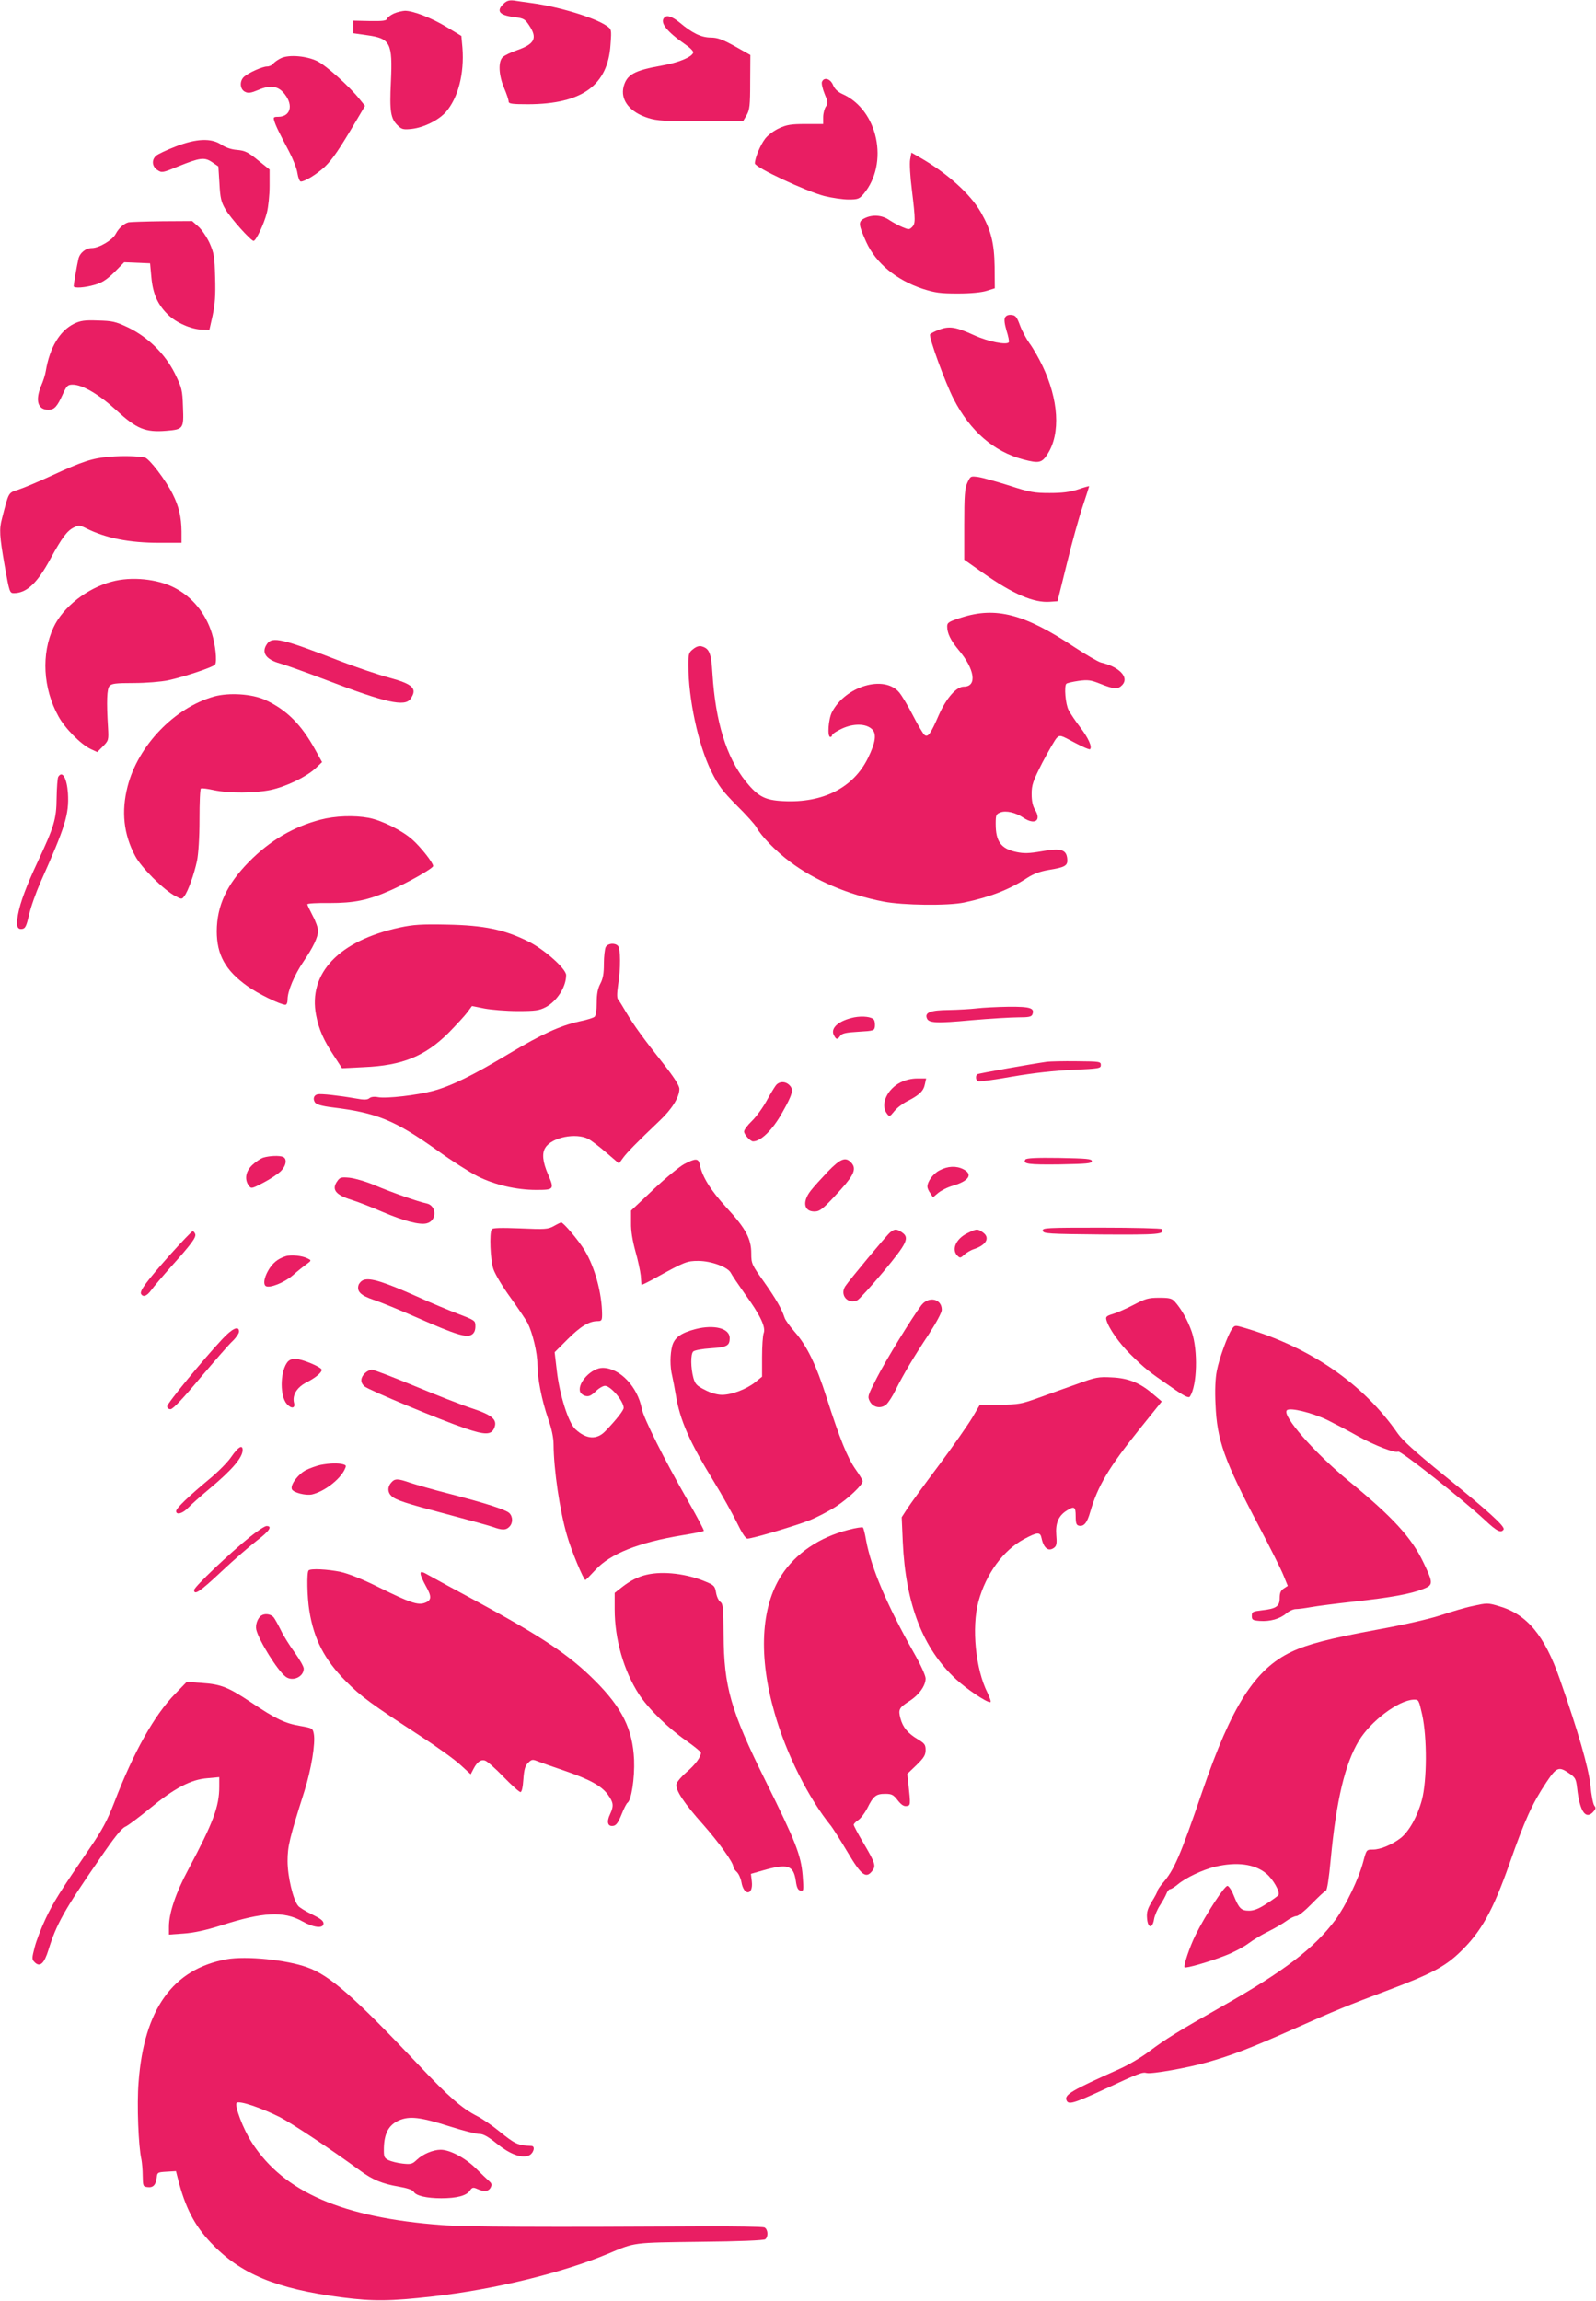 <?xml version="1.0" standalone="no"?>
<!DOCTYPE svg PUBLIC "-//W3C//DTD SVG 20010904//EN"
 "http://www.w3.org/TR/2001/REC-SVG-20010904/DTD/svg10.dtd">
<svg version="1.0" xmlns="http://www.w3.org/2000/svg"
 width="888pt" height="1280pt" viewBox="0 0 888 1280"
 preserveAspectRatio="xMidYMid meet">
<g transform="translate(0,1280) scale(0.1,-0.1)"
fill="#e91e63" stroke="none">
<path d="M2803 12780 c-44 -41 -26 -65 59 -75 52 -7 59 -11 82 -46 48 -72 31
-104 -69 -139 -32 -11 -67 -28 -77 -37 -27 -24 -24 -100 7 -173 14 -33 25 -66
25 -75 0 -12 18 -15 108 -15 300 1 445 105 459 333 6 84 6 84 -23 104 -66 45
-260 104 -409 125 -38 5 -86 12 -105 15 -26 3 -41 -1 -57 -17z"/>
<path d="M2192 12725 c-18 -8 -35 -21 -38 -29 -4 -12 -24 -14 -97 -13 l-92 2
0 -35 0 -35 77 -11 c130 -18 143 -42 133 -259 -8 -166 -2 -206 40 -245 21 -20
31 -22 77 -17 68 8 149 49 189 94 68 79 103 213 92 357 l-6 66 -81 49 c-86 52
-187 91 -233 91 -15 -1 -43 -7 -61 -15z"/>
<path d="M3697 12703 c-28 -27 11 -78 117 -151 26 -18 46 -38 43 -45 -8 -25
-83 -56 -176 -72 -152 -27 -193 -50 -211 -116 -20 -75 34 -144 138 -176 47
-15 98 -18 291 -18 l235 0 20 34 c17 30 20 53 20 185 l1 150 -87 49 c-69 38
-96 48 -135 48 -53 1 -102 25 -172 84 -41 33 -70 43 -84 28z"/>
<path d="M1565 12477 c-17 -8 -36 -21 -44 -30 -7 -10 -23 -17 -35 -17 -26 0
-104 -35 -128 -57 -27 -24 -23 -71 6 -84 18 -9 33 -6 74 11 68 29 112 22 147
-25 49 -63 30 -125 -38 -125 -25 0 -27 -3 -21 -22 8 -28 28 -68 82 -170 22
-42 44 -97 47 -122 4 -25 12 -46 19 -46 23 0 92 43 134 83 44 43 79 95 171
250 l52 88 -30 37 c-55 70 -187 188 -236 212 -60 29 -155 37 -200 17z"/>
<path d="M4573 12344 c-3 -9 4 -39 15 -66 19 -45 20 -53 7 -71 -8 -12 -15 -38
-15 -59 l0 -38 -97 0 c-82 0 -106 -4 -149 -24 -28 -13 -63 -39 -77 -58 -27
-35 -57 -108 -57 -137 0 -22 286 -156 388 -182 41 -10 101 -19 133 -19 52 0
60 3 84 31 143 171 80 469 -118 556 -26 12 -43 28 -52 50 -15 36 -51 46 -62
17z"/>
<path d="M975 11984 c-49 -19 -98 -42 -107 -51 -26 -23 -22 -60 8 -79 24 -16
28 -16 112 19 124 50 149 54 192 25 l35 -24 6 -95 c4 -80 10 -104 33 -143 28
-49 142 -176 157 -176 13 0 58 93 74 157 8 31 15 98 15 148 l0 92 -65 52 c-55
45 -72 53 -115 57 -32 2 -64 13 -88 29 -56 38 -140 35 -257 -11z"/>
<path d="M5064 11913 c-4 -21 0 -96 10 -173 20 -166 20 -185 0 -204 -14 -14
-19 -14 -52 0 -20 8 -53 26 -73 39 -41 29 -95 33 -140 10 -35 -18 -33 -34 11
-132 54 -118 167 -211 314 -260 69 -22 98 -26 196 -26 72 0 132 6 160 15 l45
14 -1 120 c-2 132 -20 203 -76 302 -58 102 -188 219 -340 306 l-47 27 -7 -38z"/>
<path d="M715 11563 c-26 -7 -54 -32 -71 -64 -17 -34 -93 -79 -133 -79 -35 0
-68 -28 -75 -62 -8 -34 -26 -140 -26 -150 0 -13 62 -9 119 8 39 11 66 29 108
70 l54 55 72 -3 72 -3 7 -76 c8 -92 35 -153 91 -208 46 -46 130 -83 192 -85
l40 -1 18 80 c13 60 17 112 14 210 -3 118 -6 136 -31 193 -16 34 -44 76 -63
92 l-34 30 -167 -1 c-92 -1 -176 -4 -187 -6z"/>
<path d="M5592 11034 c-6 -11 -3 -35 8 -73 10 -31 16 -60 13 -65 -11 -17 -114
3 -193 39 -103 47 -138 52 -195 31 -25 -10 -47 -21 -50 -26 -9 -14 85 -271
131 -360 92 -179 223 -292 387 -336 88 -23 104 -20 136 31 73 114 61 302 -29
490 -21 44 -53 100 -72 125 -18 25 -42 70 -53 100 -17 46 -24 56 -47 58 -17 2
-30 -3 -36 -14z"/>
<path d="M412 10999 c-80 -40 -135 -132 -157 -262 -3 -21 -15 -58 -26 -83 -34
-82 -19 -134 40 -134 33 0 49 17 81 88 21 46 27 52 54 52 55 0 147 -54 245
-144 111 -102 160 -122 274 -113 98 8 100 11 95 133 -3 95 -6 106 -45 186 -55
110 -150 203 -262 257 -68 32 -86 36 -166 38 -75 3 -97 -1 -133 -18z"/>
<path d="M609 10259 c-95 -8 -150 -26 -319 -104 -74 -34 -159 -70 -187 -79
-58 -19 -53 -10 -92 -161 -16 -60 -14 -95 15 -262 26 -147 28 -153 51 -153 71
0 130 55 203 190 64 117 92 156 130 175 27 14 33 14 67 -3 111 -56 242 -82
410 -82 l123 0 0 63 c-1 80 -14 138 -49 208 -39 78 -131 199 -156 204 -43 8
-123 10 -196 4z"/>
<path d="M5382 10114 c-14 -33 -17 -70 -17 -234 l0 -194 105 -74 c166 -117
282 -167 372 -160 l42 3 52 210 c28 116 68 259 88 318 20 60 36 110 36 112 0
1 -28 -6 -62 -18 -46 -15 -89 -20 -158 -20 -84 0 -110 4 -223 41 -70 22 -148
44 -173 48 -44 6 -44 6 -62 -32z"/>
<path d="M622 9564 c-137 -36 -272 -142 -324 -254 -69 -147 -59 -340 27 -495
37 -68 124 -155 179 -182 l37 -17 32 32 c31 32 32 34 28 105 -9 146 -6 214 8
230 11 14 34 17 135 17 68 0 152 7 191 15 92 20 253 74 262 88 11 19 2 107
-18 173 -34 111 -109 203 -208 254 -94 49 -240 64 -349 34z"/>
<path d="M5348 9364 c-69 -22 -78 -28 -78 -49 0 -38 19 -77 62 -129 92 -108
106 -206 31 -206 -42 0 -97 -63 -139 -157 -46 -106 -61 -128 -81 -111 -7 6
-36 54 -63 107 -27 53 -62 111 -77 129 -83 99 -299 35 -374 -110 -20 -39 -27
-138 -9 -138 6 0 10 5 10 11 0 5 25 22 56 36 64 29 131 28 165 -3 28 -25 21
-75 -22 -162 -81 -165 -251 -251 -472 -239 -102 5 -140 26 -209 111 -107 135
-167 330 -184 599 -7 114 -17 139 -60 151 -13 4 -30 -1 -47 -15 -25 -19 -27
-27 -27 -89 0 -188 55 -444 127 -590 40 -81 61 -109 142 -191 53 -52 102 -107
110 -122 25 -47 109 -134 186 -191 138 -104 324 -184 521 -222 108 -21 360
-24 449 -5 143 30 251 72 349 136 35 23 73 37 120 45 94 15 108 24 104 63 -5
51 -36 60 -142 41 -69 -12 -99 -13 -141 -4 -85 18 -115 58 -115 156 0 49 2 55
26 64 31 12 85 0 129 -30 62 -41 100 -16 65 43 -14 22 -20 50 -20 90 0 50 7
71 60 175 34 64 69 125 79 136 19 18 21 17 99 -25 45 -24 84 -41 87 -37 13 13
-10 63 -55 122 -26 34 -55 77 -64 95 -18 33 -26 134 -13 147 4 4 34 11 68 16
53 7 68 5 123 -17 75 -30 97 -31 121 -5 38 42 -17 100 -119 124 -16 4 -83 43
-150 87 -277 184 -436 225 -628 163z"/>
<path d="M1486 9218 c-34 -48 -7 -87 72 -109 26 -7 144 -49 262 -94 327 -125
433 -148 464 -103 40 57 14 82 -119 118 -60 16 -184 58 -275 93 -319 124 -375
137 -404 95z"/>
<path d="M1191 8925 c-220 -62 -423 -273 -481 -500 -36 -140 -22 -267 42 -387
34 -65 159 -189 223 -223 36 -19 37 -19 51 0 21 28 54 121 70 195 8 40 14 128
14 232 0 92 3 169 8 171 4 3 36 -1 72 -9 85 -18 227 -17 315 1 85 18 196 71
249 119 l38 36 -37 67 c-78 142 -160 224 -279 279 -74 34 -202 42 -285 19z"/>
<path d="M324 8478 c-4 -6 -8 -59 -9 -117 -1 -119 -14 -160 -106 -357 -61
-130 -96 -223 -109 -293 -11 -61 -5 -83 23 -79 18 2 24 16 39 79 9 42 38 123
63 180 138 309 160 378 153 496 -6 84 -31 128 -54 91z"/>
<path d="M1784 8240 c-151 -39 -283 -117 -399 -235 -124 -126 -178 -244 -179
-385 0 -132 48 -219 170 -306 60 -43 183 -103 212 -104 7 0 12 12 12 30 0 45
37 134 87 208 56 82 82 138 83 173 0 15 -13 53 -30 84 -16 31 -30 60 -30 64 0
5 55 8 123 7 138 0 213 15 338 70 101 45 239 123 239 136 0 18 -69 106 -117
148 -58 51 -171 107 -242 120 -81 15 -187 11 -267 -10z"/>
<path d="M2225 7640 c-339 -73 -512 -255 -466 -489 15 -78 42 -139 99 -225
l45 -69 121 6 c215 9 341 61 472 191 44 45 91 96 105 115 l25 34 70 -14 c38
-7 121 -14 184 -14 100 0 120 3 157 22 63 34 113 113 113 178 0 35 -122 144
-212 188 -133 66 -246 89 -448 93 -145 3 -190 0 -265 -16z"/>
<path d="M3370 7531 c-5 -11 -10 -53 -10 -93 0 -54 -5 -83 -20 -111 -14 -27
-20 -56 -20 -106 0 -43 -5 -72 -12 -78 -7 -6 -46 -18 -86 -26 -109 -25 -205
-69 -390 -179 -200 -120 -321 -180 -422 -207 -89 -24 -260 -44 -307 -35 -20 4
-39 2 -48 -6 -11 -9 -29 -10 -77 -1 -92 16 -191 27 -210 23 -22 -4 -29 -26
-15 -46 8 -11 40 -20 97 -27 246 -30 346 -71 580 -237 84 -61 187 -126 227
-146 96 -48 216 -76 326 -76 100 0 102 3 67 85 -31 71 -36 120 -15 151 37 57
169 83 238 48 17 -9 63 -44 101 -77 l70 -60 21 29 c21 30 80 90 202 206 72 67
113 134 113 180 0 18 -28 62 -85 135 -114 144 -168 218 -210 289 -19 33 -39
65 -45 72 -8 9 -8 32 -1 82 15 92 14 203 -1 218 -18 18 -56 14 -68 -7z"/>
<path d="M5435 7190 c-33 -4 -104 -8 -157 -9 -100 -1 -134 -14 -121 -46 10
-27 53 -29 248 -11 104 9 222 16 261 16 57 0 73 3 78 16 14 36 -11 44 -133 43
-64 -1 -143 -5 -176 -9z"/>
<path d="M4753 7140 c-87 -18 -135 -60 -113 -100 13 -25 19 -25 36 -2 9 13 32
18 101 22 85 5 88 6 91 30 1 14 -1 30 -5 36 -12 17 -62 23 -110 14z"/>
<path d="M5825 6893 c-85 -12 -378 -64 -386 -69 -13 -8 -11 -34 4 -40 7 -2 94
9 192 27 119 20 233 33 335 37 146 7 155 8 155 27 0 19 -7 20 -135 21 -74 1
-148 -1 -165 -3z"/>
<path d="M5010 6778 c-76 -39 -113 -124 -75 -174 14 -18 15 -18 41 14 14 18
47 43 73 56 67 34 90 57 97 94 l7 32 -50 0 c-31 0 -65 -8 -93 -22z"/>
<path d="M4318 6763 c-8 -10 -32 -49 -53 -88 -21 -38 -58 -89 -82 -112 -24
-23 -43 -49 -43 -58 0 -17 35 -55 50 -55 44 0 110 65 164 163 55 97 62 124 41
147 -22 25 -57 26 -77 3z"/>
<path d="M1466 6360 c-16 -5 -44 -24 -63 -42 -36 -35 -44 -79 -19 -114 14 -18
16 -18 81 16 37 19 80 48 96 63 32 31 38 71 13 81 -21 8 -73 6 -108 -4z"/>
<path d="M5705 6349 c-16 -25 18 -29 191 -27 151 3 179 5 179 18 0 13 -28 15
-182 18 -125 2 -184 -1 -188 -9z"/>
<path d="M3807 6324 c-26 -14 -103 -77 -172 -142 l-124 -117 0 -68 c-1 -45 8
-98 24 -157 14 -48 27 -110 30 -136 2 -27 4 -51 4 -52 1 -2 36 15 79 39 161
89 174 94 237 94 73 0 167 -35 182 -68 6 -12 41 -64 77 -115 86 -118 118 -186
105 -219 -5 -13 -9 -73 -9 -133 l0 -109 -37 -30 c-48 -39 -131 -71 -186 -71
-25 0 -62 10 -94 27 -46 23 -55 32 -65 67 -15 56 -16 132 -1 147 7 7 51 15 98
18 90 6 105 14 105 57 0 54 -86 76 -189 50 -81 -21 -118 -47 -131 -94 -12 -46
-13 -115 0 -167 5 -22 14 -69 20 -105 23 -141 76 -261 212 -483 45 -73 101
-174 126 -224 30 -62 50 -93 61 -93 27 0 253 67 340 100 44 17 113 53 153 79
69 45 148 120 148 141 0 5 -18 35 -40 66 -45 64 -87 168 -161 399 -59 185
-110 289 -178 366 -26 30 -52 65 -56 79 -15 47 -48 105 -116 201 -66 93 -69
99 -69 155 0 83 -31 140 -139 257 -87 95 -134 170 -147 237 -8 37 -23 37 -87
4z"/>
<path d="M4607 6283 c-36 -38 -79 -85 -96 -107 -48 -61 -39 -116 20 -116 32 0
49 14 148 123 75 83 88 118 55 151 -30 31 -59 19 -127 -51z"/>
<path d="M5228 6289 c-36 -18 -68 -62 -68 -91 0 -8 7 -24 16 -36 l15 -23 30
25 c16 13 53 32 83 40 87 26 111 63 56 91 -39 20 -87 18 -132 -6z"/>
<path d="M1874 6225 c-29 -44 -5 -73 81 -100 39 -12 117 -43 175 -68 118 -50
205 -73 244 -63 58 14 57 99 -1 111 -45 9 -191 60 -288 101 -49 21 -113 39
-142 42 -47 4 -52 2 -69 -23z"/>
<path d="M3080 5978 c-32 -17 -48 -18 -186 -12 -106 4 -153 3 -158 -5 -14 -22
-8 -170 9 -221 9 -28 52 -100 96 -160 43 -60 86 -124 95 -141 27 -54 54 -165
54 -228 0 -79 24 -200 60 -305 20 -56 30 -106 30 -143 1 -138 34 -367 75 -506
23 -82 92 -247 102 -247 3 0 27 25 55 55 83 91 242 154 486 194 62 10 115 21
118 24 3 2 -38 80 -91 172 -128 223 -244 455 -254 507 -23 123 -123 228 -218
228 -61 0 -139 -81 -126 -131 3 -10 16 -22 30 -25 19 -5 32 1 57 25 17 17 41
31 52 31 32 0 104 -85 104 -123 0 -13 -41 -66 -101 -128 -48 -51 -107 -47
-168 10 -39 36 -88 193 -103 326 l-12 102 72 72 c72 72 120 101 167 101 22 0
25 4 25 38 -1 117 -40 261 -96 354 -35 58 -121 159 -132 157 -4 -1 -23 -10
-42 -21z"/>
<path d="M5802 5953 c3 -17 28 -18 327 -21 321 -2 353 1 335 30 -3 4 -154 8
-335 8 -309 0 -330 -1 -327 -17z"/>
<path d="M4952 5943 c-23 -20 -225 -263 -249 -299 -32 -49 14 -102 67 -78 11
5 76 77 145 159 133 160 147 189 103 219 -29 20 -41 20 -66 -1z"/>
<path d="M5382 5939 c-63 -31 -89 -90 -56 -124 15 -15 18 -15 38 4 12 11 37
26 56 32 69 23 90 64 48 93 -29 21 -35 20 -86 -5z"/>
<path d="M945 5818 c-130 -147 -170 -201 -160 -217 12 -20 33 -11 57 22 12 17
62 76 109 129 116 129 142 165 135 183 -3 8 -9 15 -14 15 -5 0 -62 -60 -127
-132z"/>
<path d="M1589 5811 c-44 -14 -74 -39 -97 -80 -23 -41 -28 -76 -13 -86 22 -13
102 19 149 59 27 24 62 52 78 63 27 20 27 21 7 31 -29 16 -94 23 -124 13z"/>
<path d="M2023 5679 c-12 -4 -24 -17 -28 -28 -11 -36 12 -58 82 -82 38 -12
149 -58 247 -101 211 -93 272 -112 301 -93 13 8 20 23 20 46 0 32 -1 33 -95
69 -52 20 -156 63 -230 97 -182 81 -260 106 -297 92z"/>
<path d="M6308 5541 c-40 -21 -92 -44 -116 -51 -36 -11 -41 -16 -36 -34 13
-47 73 -131 134 -191 81 -80 102 -96 224 -180 77 -54 100 -65 107 -54 40 62
45 255 10 359 -23 66 -57 126 -94 168 -17 19 -31 22 -88 22 -59 0 -76 -5 -141
-39z"/>
<path d="M5126 5538 c-52 -69 -196 -303 -247 -403 -52 -101 -53 -105 -39 -132
19 -35 63 -42 92 -16 11 10 34 45 50 78 46 92 104 189 185 311 43 66 73 122
73 137 0 62 -73 78 -114 25z"/>
<path d="M6855 5407 c-24 -34 -72 -166 -85 -235 -8 -40 -11 -107 -7 -185 8
-199 48 -311 241 -677 62 -118 124 -241 137 -274 l24 -59 -23 -15 c-16 -11
-22 -24 -22 -53 0 -46 -19 -59 -100 -68 -50 -6 -55 -8 -55 -31 0 -22 5 -25 45
-28 56 -4 111 11 147 42 15 13 39 24 53 24 14 0 52 5 85 11 33 6 142 20 242
31 201 22 312 42 382 70 56 22 56 32 2 145 -66 140 -172 255 -416 455 -190
156 -374 365 -345 394 17 17 139 -13 225 -54 44 -22 121 -62 170 -90 94 -52
208 -96 224 -86 13 8 355 -262 483 -381 66 -62 90 -74 104 -52 10 16 -89 105
-336 305 -154 125 -226 190 -253 229 -191 276 -486 480 -854 588 -51 15 -53
15 -68 -6z"/>
<path d="M1234 5347 c-109 -117 -304 -355 -304 -371 0 -9 8 -16 19 -16 13 0
69 59 164 173 80 94 161 188 181 206 20 19 36 43 36 53 0 35 -38 18 -96 -45z"/>
<path d="M1595 5216 c-37 -57 -37 -185 1 -227 25 -28 48 -25 40 6 -11 43 16
87 69 114 49 25 85 54 85 70 0 15 -110 61 -146 61 -24 0 -38 -7 -49 -24z"/>
<path d="M2030 5160 c-25 -25 -26 -52 -2 -73 22 -20 423 -187 559 -233 114
-39 148 -38 164 4 17 44 -13 70 -126 107 -55 18 -198 74 -318 124 -121 50
-228 91 -238 91 -10 0 -28 -9 -39 -20z"/>
<path d="M5995 5101 c-60 -21 -157 -56 -215 -77 -97 -35 -113 -38 -217 -39
l-111 0 -43 -73 c-24 -40 -107 -159 -186 -265 -79 -105 -158 -214 -175 -240
l-31 -48 6 -138 c16 -346 112 -593 296 -763 59 -55 168 -128 190 -128 7 0 0
21 -14 51 -67 132 -90 363 -51 509 42 154 138 286 255 348 73 39 89 40 96 5
12 -58 40 -78 72 -52 12 10 14 26 10 70 -5 63 12 105 55 133 45 29 53 25 53
-29 0 -40 4 -50 18 -53 28 -6 46 16 63 77 42 144 103 247 275 461 l123 153
-45 38 c-74 65 -140 92 -233 96 -74 4 -90 1 -191 -36z"/>
<path d="M1287 4695 c-20 -30 -77 -87 -125 -126 -113 -94 -182 -160 -182 -176
0 -23 36 -14 66 18 16 17 70 65 119 106 126 105 185 174 185 216 0 32 -25 17
-63 -38z"/>
<path d="M1783 4650 c-22 -5 -59 -18 -81 -29 -43 -22 -88 -82 -78 -106 7 -19
78 -37 113 -29 66 16 149 78 179 135 12 25 12 27 -9 33 -28 7 -71 6 -124 -4z"/>
<path d="M2177 4552 c-22 -24 -21 -55 1 -75 25 -23 77 -40 312 -102 113 -30
225 -61 249 -69 55 -20 76 -20 95 0 21 21 20 57 -1 77 -22 19 -130 54 -335
107 -87 22 -183 50 -214 60 -71 25 -87 25 -107 2z"/>
<path d="M1390 4249 c-111 -89 -310 -278 -310 -295 0 -31 33 -9 151 102 68 64
157 141 197 172 70 53 90 82 55 82 -10 0 -52 -28 -93 -61z"/>
<path d="M4721 4289 c-162 -41 -294 -131 -373 -253 -115 -178 -129 -452 -38
-767 64 -225 189 -475 315 -629 11 -15 52 -79 90 -143 77 -130 103 -150 137
-107 23 29 19 43 -48 157 -30 50 -54 96 -54 101 0 5 11 17 25 26 14 9 36 38
50 65 34 69 49 81 100 81 37 0 46 -5 70 -36 19 -24 33 -34 48 -32 24 3 24 4
11 126 l-6 53 51 49 c42 41 51 56 51 84 0 30 -6 37 -44 60 -54 32 -83 66 -96
116 -13 49 -8 59 48 95 55 35 92 86 92 127 0 16 -27 76 -67 146 -146 258 -236
469 -264 622 -6 36 -14 68 -18 72 -3 3 -39 -2 -80 -13z"/>
<path d="M1717 4063 c-11 -10 -8 -150 4 -223 25 -159 85 -275 204 -394 84 -85
142 -127 415 -305 91 -59 191 -131 222 -160 l57 -52 15 29 c20 39 41 55 65 47
11 -3 58 -44 103 -91 45 -46 87 -84 94 -84 7 0 13 26 16 71 4 55 10 76 27 92
19 19 24 20 53 8 18 -7 83 -30 145 -51 143 -49 209 -85 245 -134 32 -45 34
-62 12 -110 -20 -42 -13 -69 18 -64 16 2 28 18 46 63 13 33 28 62 33 65 22 14
41 137 37 240 -8 170 -66 288 -218 440 -144 144 -293 243 -665 445 -110 59
-224 121 -252 137 -45 26 -53 27 -53 13 0 -10 14 -41 30 -70 33 -58 32 -79 -8
-93 -38 -13 -82 2 -252 86 -92 46 -170 77 -215 87 -73 15 -167 20 -178 8z"/>
<path d="M3597 4039 c-48 -11 -92 -34 -139 -71 l-38 -30 0 -91 c0 -168 51
-343 135 -473 53 -81 163 -189 263 -258 45 -32 82 -62 82 -67 0 -24 -32 -67
-79 -107 -28 -24 -54 -54 -57 -67 -8 -32 40 -105 151 -229 86 -98 165 -208
165 -231 0 -7 9 -20 19 -29 11 -10 22 -35 26 -56 13 -79 67 -76 58 3 l-5 42
63 18 c142 41 174 31 187 -58 5 -37 12 -51 26 -53 18 -4 18 1 12 84 -10 115
-38 186 -208 529 -193 390 -230 520 -232 810 -1 149 -3 172 -18 183 -10 7 -21
31 -24 52 -6 35 -11 41 -54 59 -106 46 -241 62 -333 40z"/>
<path d="M8190 3864 c-36 -7 -112 -30 -170 -49 -63 -21 -201 -53 -350 -80
-272 -50 -394 -82 -485 -125 -203 -97 -332 -300 -495 -775 -125 -366 -157
-438 -222 -513 -15 -18 -28 -37 -28 -42 0 -5 -14 -32 -31 -59 -24 -40 -30 -59
-27 -93 4 -56 30 -60 39 -6 3 20 18 55 33 78 15 22 31 52 36 65 5 14 15 25 21
25 6 0 25 12 42 26 45 38 139 82 209 99 120 28 219 15 283 -38 38 -31 79 -103
68 -120 -3 -5 -33 -27 -66 -48 -42 -28 -71 -39 -97 -39 -44 0 -56 12 -85 83
-11 29 -27 53 -35 55 -16 3 -122 -160 -178 -273 -33 -66 -68 -172 -61 -180 8
-7 139 31 228 66 42 16 99 46 126 66 28 21 79 52 115 69 36 18 80 44 99 58 19
14 44 26 54 26 11 0 49 31 86 69 36 37 71 70 78 72 7 3 17 66 27 174 31 328
79 532 157 661 66 109 219 224 303 228 30 1 30 0 49 -84 28 -128 27 -367 -2
-475 -25 -92 -72 -175 -118 -211 -48 -37 -113 -64 -154 -64 -36 0 -36 0 -54
-67 -25 -95 -96 -243 -155 -324 -118 -158 -284 -285 -630 -481 -245 -139 -310
-179 -405 -250 -43 -33 -118 -77 -165 -98 -268 -120 -309 -143 -296 -175 10
-26 40 -17 203 58 204 95 219 100 243 94 27 -7 226 28 335 59 138 39 240 78
481 185 241 107 292 128 536 220 231 87 309 129 391 208 118 113 183 230 275
491 85 243 126 334 205 453 58 87 70 91 128 51 34 -23 38 -31 44 -82 14 -127
46 -176 87 -135 17 18 19 25 9 37 -7 8 -17 59 -22 113 -10 98 -69 302 -171
593 -84 241 -182 359 -337 404 -64 19 -66 19 -151 0z"/>
<path d="M1454 3812 c-21 -14 -34 -52 -28 -79 15 -61 117 -225 162 -260 38
-31 102 -3 102 44 0 11 -23 51 -50 89 -28 38 -63 94 -77 124 -15 30 -33 63
-41 73 -16 18 -49 22 -68 9z"/>
<path d="M975 3377 c-116 -118 -233 -327 -340 -607 -38 -98 -67 -152 -134
-250 -168 -245 -204 -303 -247 -394 -24 -51 -52 -123 -61 -159 -16 -61 -16
-68 -1 -83 30 -31 54 -9 78 69 43 140 87 220 282 502 81 119 125 174 145 182
16 7 78 54 138 103 136 112 227 160 319 167 l66 6 0 -53 c0 -110 -33 -199
-172 -460 -70 -130 -108 -244 -108 -319 l0 -44 83 6 c56 4 121 18 207 45 233
75 349 81 452 23 64 -36 118 -42 118 -12 0 15 -18 28 -63 50 -35 17 -70 38
-78 48 -28 33 -59 163 -59 249 0 83 11 128 94 390 38 121 62 266 52 318 -6 31
-8 32 -76 44 -84 14 -136 39 -273 131 -126 84 -167 101 -274 108 l-84 6 -64
-66z"/>
<path d="M1262 1900 c-300 -54 -461 -278 -491 -685 -10 -123 -1 -356 16 -430
3 -16 7 -57 7 -90 1 -57 2 -60 27 -63 31 -4 46 12 51 53 3 29 5 30 55 33 l52
3 11 -43 c41 -161 92 -259 184 -356 164 -173 361 -255 726 -303 181 -23 265
-22 508 5 344 39 723 132 974 237 154 65 135 62 513 67 220 2 355 8 363 14 18
15 15 56 -5 66 -10 4 -166 7 -348 6 -874 -5 -1322 -3 -1445 7 -553 41 -881
183 -1058 458 -49 75 -99 208 -85 222 14 14 137 -28 241 -80 66 -34 285 -179
447 -298 68 -50 124 -73 213 -88 47 -8 79 -19 84 -29 12 -22 72 -36 153 -36
86 0 140 14 159 42 13 19 19 20 41 10 38 -17 63 -15 75 8 8 16 6 23 -10 37
-11 10 -44 41 -73 70 -59 58 -144 103 -195 103 -42 0 -100 -24 -134 -57 -24
-23 -33 -25 -78 -20 -28 3 -63 12 -78 19 -25 13 -27 18 -26 69 2 80 27 127 83
152 60 26 120 19 286 -34 72 -23 144 -41 160 -41 22 1 48 -13 98 -53 73 -59
136 -83 177 -68 27 9 41 52 18 54 -79 4 -90 9 -183 84 -38 31 -92 68 -120 82
-86 44 -158 107 -326 285 -356 377 -495 499 -620 543 -116 42 -340 64 -447 45z"/>
</g>
</svg>

